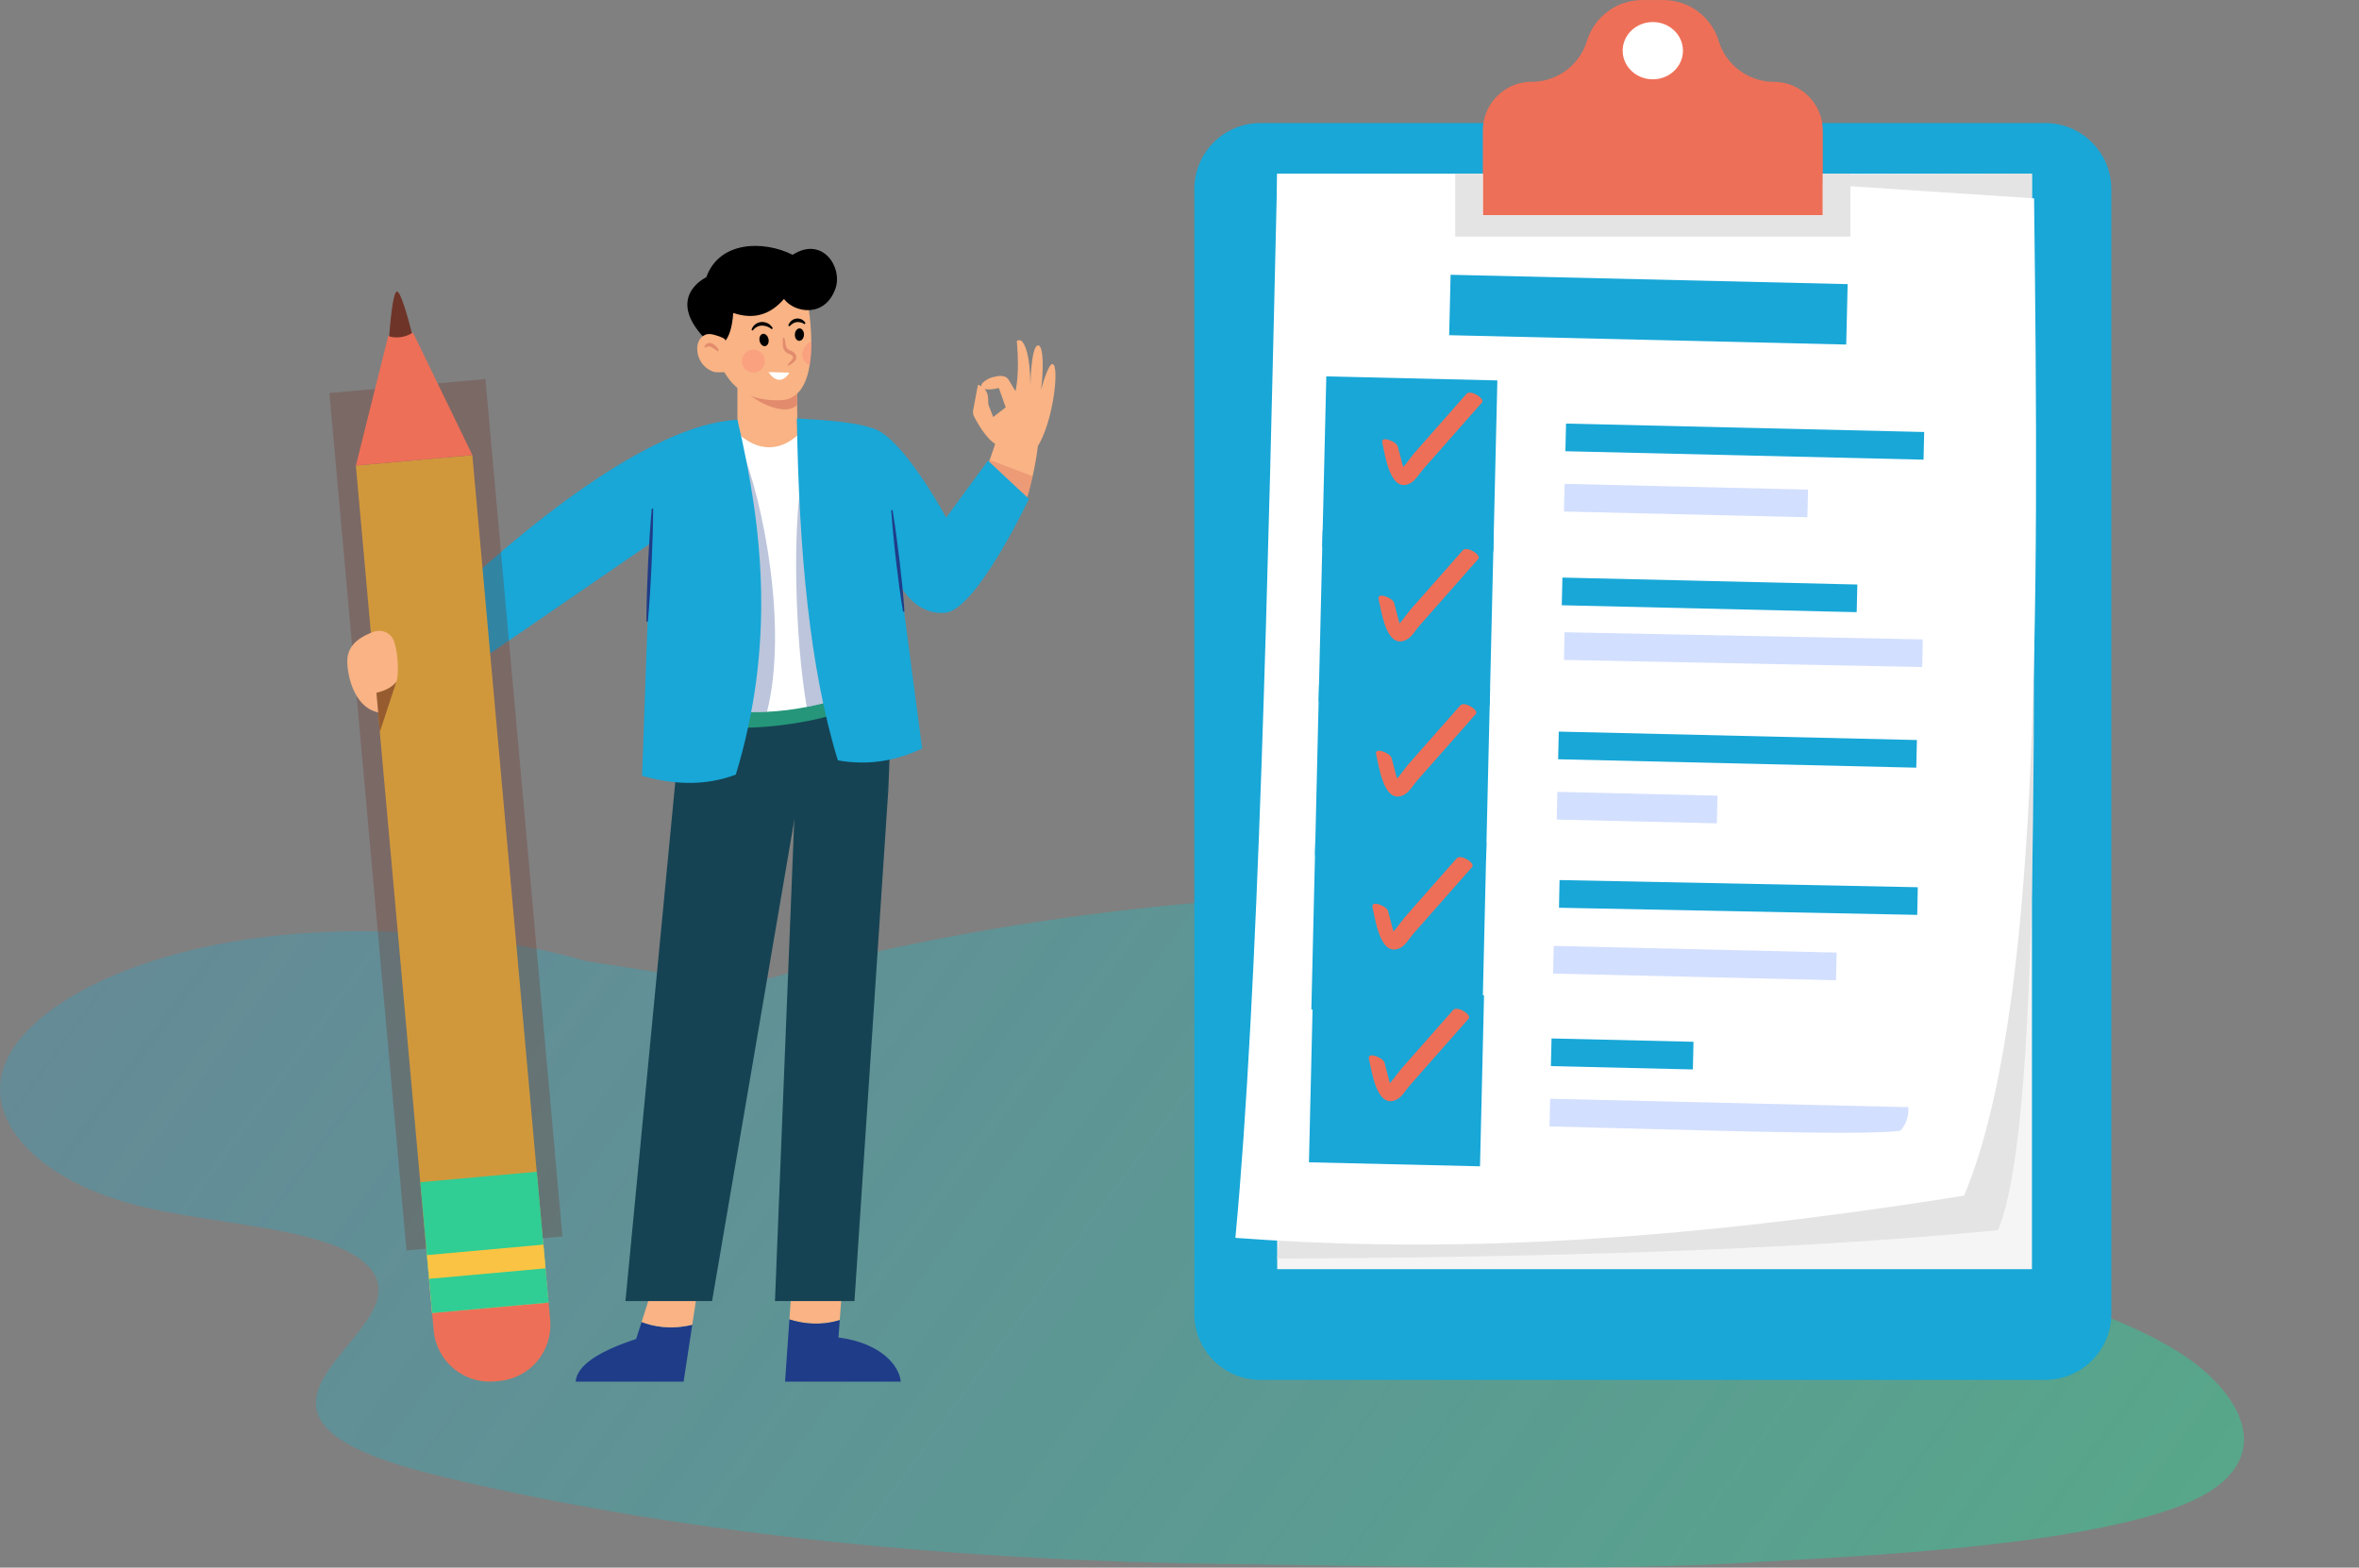<svg xmlns="http://www.w3.org/2000/svg" width="164" height="109" viewBox="0 0 164 109" fill="none"><rect x="0" y="0" width="164" height="109" fill="#808080" stroke="none"/><path d="M0.312 74.067C1.813 70.149 8.269 66.802 16.266 65.46C24.263 64.119 33.505 64.729 40.722 66.827L51.728 68.527C67.506 63.942 85.855 61.681 104.403 62.036C111.809 62.186 119.479 62.814 125.487 64.85C131.495 66.886 135.341 70.637 132.991 73.933C131.184 76.464 126.101 78.437 125.727 81.1C125.29 84.175 131.218 86.546 136.678 88.256C142.458 90.072 148.575 91.868 152.34 94.611C155.705 97.064 157.739 100.794 153.978 103.471C148.193 107.583 127.282 108.273 122.317 108.603C111.691 109.307 96.289 108.886 85.554 108.759C66.888 108.537 48.129 106.77 31.438 102.844C27.573 101.936 23.504 100.733 22.317 98.78C20.126 95.19 28.934 91.347 25.532 87.971C22.935 85.393 15.427 85.217 10 83.933C2.605 82.185 -1.151 77.887 0.312 74.067Z" fill="url(#paint0_linear_302_5)" fill-opacity="0.5"></path><g clip-path="url(#clip0_302_5)"><path d="M142.182 8.555H87.629C85.089 8.555 83.03 10.613 83.03 13.151V91.353C83.03 93.891 85.089 95.948 87.629 95.948H142.182C144.722 95.948 146.781 93.891 146.781 91.353V13.151C146.781 10.613 144.722 8.555 142.182 8.555Z" fill="#18A7D7"></path><path d="M141.263 12.077H88.792V88.249H141.263V12.077Z" fill="#F6F5F5"></path><path d="M141.263 12.078C141.279 41.78 142.239 77.604 138.9 85.536C124.196 86.968 106.977 87.428 88.791 87.515L95.704 12.307L141.263 12.078Z" fill="#E4E4E4"></path><path d="M136.55 83.135C113.63 86.801 98.312 86.994 85.886 86.072C87.495 68.944 88.142 40.49 88.794 12.081L116.414 12.143L141.411 13.792C141.772 43.277 141.812 70.513 136.55 83.135Z" fill="white"></path><path d="M128.45 19.756L100.847 19.106L100.748 23.307L128.351 23.957L128.45 19.756Z" fill="#18A7D7"></path><path d="M133.771 30.038L108.873 29.452L108.828 31.375L133.726 31.961L133.771 30.038Z" fill="#18A7D7"></path><path d="M125.697 34.044L108.774 33.645L108.729 35.568L125.652 35.967L125.697 34.044Z" fill="#D3DFFF"></path><path d="M101.028 29.38L95.134 29.241L94.995 35.132L100.889 35.27L101.028 29.38Z" fill="white" stroke="#18A7D7" stroke-width="6" stroke-miterlimit="10"></path><path d="M96.096 30.788C96.278 31.484 96.614 34.401 98.076 33.585C98.413 33.399 98.698 32.9 98.951 32.614L100.312 31.071L103.03 27.986C103.263 27.723 102.237 27.061 101.946 27.392L99.529 30.135L98.321 31.506C98.041 31.823 97.392 32.846 96.98 32.937L97.656 33.155C97.816 33.286 97.519 32.359 97.513 32.334C97.401 31.904 97.288 31.474 97.175 31.044C97.082 30.689 95.961 30.261 96.098 30.788H96.096Z" fill="#EE6F57"></path><path d="M129.124 40.643L108.621 40.16L108.576 42.084L129.079 42.566L129.124 40.643Z" fill="#18A7D7"></path><path d="M133.672 44.459L108.767 43.962L108.728 45.885L133.633 46.383L133.672 44.459Z" fill="#D3DFFF"></path><path d="M100.775 40.089L94.881 39.95L94.742 45.841L100.636 45.98L100.775 40.089Z" fill="white" stroke="#18A7D7" stroke-width="6" stroke-miterlimit="10"></path><path d="M95.84 41.663C96.022 42.359 96.358 45.276 97.82 44.46C98.157 44.275 98.442 43.775 98.695 43.489L100.056 41.946L102.775 38.861C103.008 38.598 101.982 37.934 101.69 38.268L99.273 41.01L98.065 42.381C97.785 42.698 97.137 43.721 96.724 43.812L97.4 44.031C97.56 44.161 97.264 43.235 97.258 43.209C97.145 42.779 97.033 42.349 96.92 41.919C96.827 41.564 95.705 41.137 95.843 41.663H95.84Z" fill="#EE6F57"></path><path d="M133.266 51.456L108.368 50.87L108.323 52.793L133.221 53.379L133.266 51.456Z" fill="#18A7D7"></path><path d="M119.404 55.325L108.269 55.063L108.224 56.986L119.358 57.248L119.404 55.325Z" fill="#D3DFFF"></path><path d="M100.523 50.798L94.629 50.659L94.49 56.55L100.385 56.688L100.523 50.798Z" fill="white" stroke="#18A7D7" stroke-width="6" stroke-miterlimit="10"></path><path d="M95.668 52.448C95.85 53.144 96.186 56.061 97.648 55.245C97.985 55.06 98.27 54.56 98.522 54.274L99.883 52.732L102.602 49.646C102.835 49.383 101.809 48.722 101.518 49.053L99.1 51.795L97.89 53.166C97.61 53.483 96.962 54.506 96.549 54.597L97.226 54.815C97.385 54.946 97.089 54.02 97.082 53.994C96.971 53.565 96.858 53.135 96.745 52.704C96.653 52.349 95.53 51.922 95.668 52.448Z" fill="#EE6F57"></path><path d="M133.326 61.691L108.421 61.193L108.383 63.117L133.288 63.614L133.326 61.691Z" fill="#18A7D7"></path><path d="M127.685 66.235L108.017 65.772L107.971 67.695L127.64 68.158L127.685 66.235Z" fill="#D3DFFF"></path><path d="M100.27 61.507L94.376 61.368L94.237 67.258L100.132 67.397L100.27 61.507Z" fill="white" stroke="#18A7D7" stroke-width="6" stroke-miterlimit="10"></path><path d="M95.415 63.087C95.597 63.783 95.933 66.699 97.395 65.884C97.732 65.698 98.017 65.198 98.269 64.913L99.63 63.367L102.349 60.282C102.582 60.019 101.556 59.355 101.265 59.688L98.847 62.431L97.642 63.805C97.363 64.122 96.714 65.145 96.302 65.236L96.979 65.454C97.138 65.585 96.842 64.659 96.835 64.633C96.723 64.203 96.61 63.773 96.498 63.343C96.405 62.987 95.283 62.56 95.421 63.087H95.415Z" fill="#EE6F57"></path><path d="M117.734 72.439L107.865 72.206L107.819 74.129L117.689 74.362L117.734 72.439Z" fill="#18A7D7"></path><path d="M132.667 76.985L107.769 76.4L107.724 78.323C117.357 78.548 129.622 78.999 132.125 78.616C132.505 78.181 132.709 77.651 132.667 76.985Z" fill="#D3DFFF"></path><path d="M100.102 72.137L94.208 71.998L94.069 77.889L99.963 78.027L100.102 72.137Z" fill="white" stroke="#18A7D7" stroke-width="6" stroke-miterlimit="10"></path><path d="M95.168 73.633C95.353 74.329 95.686 77.245 97.147 76.429C97.484 76.244 97.77 75.744 98.022 75.459L99.383 73.913L102.105 70.828C102.337 70.564 101.312 69.9 101.02 70.234L98.603 72.976L97.395 74.347C97.115 74.665 96.467 75.687 96.054 75.778L96.731 75.996C96.89 76.128 96.594 75.201 96.588 75.176C96.475 74.746 96.362 74.316 96.25 73.885C96.157 73.53 95.035 73.103 95.172 73.629L95.168 73.633Z" fill="#EE6F57"></path><path d="M126.723 9.085V14.966H103.087V9.085C103.087 8.638 103.174 8.196 103.345 7.784C103.516 7.371 103.766 6.996 104.082 6.681C104.158 6.604 104.238 6.532 104.322 6.465C104.93 5.96 105.697 5.684 106.488 5.686C107.089 5.686 107.683 5.551 108.225 5.291C108.455 5.18 108.673 5.048 108.879 4.897C109.569 4.387 110.077 3.668 110.327 2.847C110.577 2.024 111.086 1.303 111.778 0.791C112.469 0.279 113.307 0.003 114.168 0.003H115.643C116.503 0.003 117.341 0.279 118.033 0.791C118.724 1.303 119.233 2.024 119.484 2.847C119.733 3.67 120.242 4.391 120.934 4.902C121.139 5.053 121.358 5.185 121.588 5.295C122.13 5.556 122.723 5.691 123.325 5.691C124.225 5.692 125.089 6.05 125.725 6.686C126.362 7.322 126.721 8.185 126.723 9.085Z" fill="#EE6F57"></path><path d="M128.641 12.077V16.448H101.169V12.077H103.087V14.964H126.723V12.077H128.641Z" fill="#E4E4E4"></path><path d="M114.905 5.515C116.063 5.515 117.001 4.623 117.001 3.524C117.001 2.424 116.063 1.533 114.905 1.533C113.747 1.533 112.809 2.424 112.809 3.524C112.809 4.623 113.747 5.515 114.905 5.515Z" fill="white"></path><path d="M69.609 31.049C68.77 30.89 67.987 29.49 67.715 28.954C67.648 28.822 67.626 28.672 67.653 28.528L67.987 26.76C67.987 26.76 68.757 26.891 68.697 27.915C68.693 28.022 68.711 28.128 68.751 28.228L69.046 28.998L69.917 28.324L69.439 26.976C69.439 26.976 68.799 27.151 68.469 27.046C67.788 26.83 68.68 26.304 68.964 26.242C69.248 26.18 69.864 25.962 70.144 26.439C70.425 26.916 70.594 27.198 70.594 27.198C70.594 27.198 70.904 26.13 70.693 23.742C70.683 23.635 70.953 23.637 71.028 23.714C71.255 23.945 71.615 24.645 71.635 26.776C71.635 26.776 71.672 24.293 72.098 24.037C72.449 23.826 72.627 25.042 72.379 27.103C72.379 27.103 72.838 25.318 73.166 25.315C73.72 25.31 73.173 30.081 71.781 31.504L69.609 31.049Z" fill="#F9B384"></path><path d="M72.237 30.318C72.212 30.556 72.185 30.786 72.155 31.008C72.071 31.715 71.948 32.417 71.789 33.111C71.782 33.14 71.777 33.167 71.769 33.195C71.346 34.926 71.269 35.777 69.824 35.549L68.339 33.858L68.324 33.84L68.215 33.717L68.517 32.826L68.557 32.71L68.78 32.062L68.807 31.978L69.188 30.865L69.341 30.412L72.237 30.318Z" fill="#F9B384"></path><path d="M44.604 91.921L44.225 93.103C41.626 93.956 40.115 94.932 40.018 96.071H47.525L48.127 92.114C46.607 92.483 45.388 92.225 44.604 91.921Z" fill="#1F3C88"></path><path d="M45.545 88.981L44.604 91.921C45.388 92.225 46.607 92.483 48.127 92.112L48.515 89.558L45.545 88.981Z" fill="#F9B384"></path><path d="M58.38 91.79L58.6 88.796L55.073 88.981L54.881 91.741C56.373 92.217 57.61 92.031 58.38 91.79Z" fill="#F9B384"></path><path d="M62.622 96.071C62.525 94.932 61.199 93.371 58.291 93L58.38 91.789C57.608 92.031 56.374 92.217 54.881 91.741L54.578 96.07L62.622 96.071Z" fill="#1F3C88"></path><path d="M55.521 31.817L51.267 31.847V25.416H55.393L55.395 25.809L55.415 27.847L55.445 31.12L55.521 31.817Z" fill="#F9B384"></path><path d="M55.415 28.157C54.65 28.96 52.655 28.053 51.814 27.167L55.395 26.116L55.415 28.157Z" fill="#E28B6D"></path><path d="M56.402 23.932C56.404 24.417 56.366 24.9 56.291 25.379C56.083 26.677 55.534 27.795 54.267 27.83C51.272 27.917 50.418 26.205 49.854 24.805C49.289 23.405 50.205 20.032 50.205 20.032L54.081 19.648L56.209 21.392C56.342 22.232 56.406 23.082 56.402 23.932Z" fill="#F9B384"></path><path d="M49.974 24.003C49.974 24.003 50.829 23.964 50.975 21.761C52.502 22.271 53.619 21.806 54.502 20.788C55.257 21.785 57.37 22.097 58.083 20.057C58.6 18.583 57.177 16.388 55.104 17.718C53.073 16.692 49.992 16.762 49.103 19.278C49.103 19.278 46.021 20.701 49.285 23.826C49.352 23.888 49.974 24.003 49.974 24.003Z" fill="black"></path><path d="M61.756 54.929L59.404 90.465H53.877L55.259 55.982L56.104 55.591L61.756 54.929Z" fill="#164353"></path><path d="M47.36 50.067L43.482 90.465H49.505L55.238 56.91L61.756 54.931L62.044 47.758L47.525 47.429L47.36 50.067Z" fill="#164353"></path><path opacity="0.6" d="M48.225 50.155C51.514 51.336 59.231 49.987 60.834 48.343L59.695 46.069L47.001 47.754L48.225 50.155Z" fill="#30CD95"></path><path d="M60.538 47.795C60.432 47.839 60.323 47.886 60.211 47.928C58.88 48.469 57.499 48.88 56.088 49.155C55.176 49.336 54.252 49.449 53.324 49.494C51.867 49.576 50.407 49.457 48.983 49.143L50.826 31.963L51.052 29.868C51.052 29.868 53.465 32.836 56.125 29.559L60.538 47.795Z" fill="white"></path><path opacity="0.3" d="M53.324 49.494C51.867 49.576 50.407 49.457 48.983 49.143L50.826 31.963L51.485 31.012C53.111 34.964 54.776 43.719 53.324 49.494Z" fill="#1F3C88"></path><path d="M51.268 29.188C53.102 36.967 53.856 44.971 51.155 53.859C49.152 54.621 46.971 54.612 44.638 53.942L45.215 37.783L31.623 47.12L30.799 42.029C36.023 37.036 45.057 29.497 51.268 29.188Z" fill="#18A7D7"></path><path opacity="0.3" d="M60.209 47.928C58.877 48.469 57.496 48.88 56.086 49.155C55.269 44.461 55.088 36.749 55.754 33.269L60.209 47.928Z" fill="#1F3C88"></path><path opacity="0.6" d="M71.789 33.116C71.782 33.145 71.777 33.172 71.769 33.2C71.346 34.931 71.269 35.782 69.824 35.554L68.339 33.862L68.324 33.845L68.517 32.831L68.557 32.715L68.78 32.067L68.807 31.983L71.789 33.116Z" fill="#E28B6D"></path><path d="M71.532 34.691C71.532 34.691 67.881 42.42 65.716 42.606C63.616 42.786 62.622 40.751 62.622 40.751L64.107 52.047C62.362 52.863 60.456 53.261 58.249 52.87C56.286 46.501 55.544 38.266 55.398 29.095C56.987 29.194 60.134 29.329 61.261 30.054C63.282 31.352 65.778 35.99 65.778 35.99L68.686 32.032L71.532 34.691Z" fill="#18A7D7"></path><path d="M27.029 23.8C27.029 23.8 27.249 20.103 27.626 20.276C28.003 20.448 28.758 23.666 28.758 23.666L27.95 24.968L27.029 23.8Z" fill="#6F3428"></path><path d="M38.139 90.568L38.248 91.785C38.341 92.817 38.019 93.843 37.355 94.638C36.691 95.433 35.737 95.932 34.705 96.024L34.392 96.052C33.881 96.098 33.366 96.043 32.876 95.89C32.386 95.737 31.931 95.489 31.538 95.16C31.144 94.832 30.819 94.428 30.581 93.974C30.343 93.52 30.197 93.023 30.151 92.512L30.041 91.295L38.139 90.568Z" fill="#EE6F57"></path><path d="M32.838 31.646L24.74 32.373L30.034 91.298L38.131 90.572L32.838 31.646Z" fill="#FBC343"></path><path opacity="0.3" d="M30.12 30.698L27.244 30.956L31.884 82.607L34.76 82.349L30.12 30.698Z" stroke="#6F3428" stroke-width="8" stroke-miterlimit="10"></path><path d="M38.137 90.569L30.042 91.296L29.829 88.922L29.68 87.272L29.223 82.201L37.321 81.474L37.776 86.545L37.924 88.194L38.137 90.569Z" fill="#30CD95"></path><path d="M37.783 86.541L29.687 87.269L29.836 88.919L37.931 88.191L37.783 86.541Z" fill="#FBC343"></path><path d="M24.742 32.37L26.992 23.361C26.992 23.361 27.768 23.706 28.71 23.125L32.841 31.643L24.742 32.37Z" fill="#EE6F57"></path><path d="M50.422 23.63C50.386 23.497 49.782 23.315 49.649 23.279C49.443 23.222 49.216 23.193 49.018 23.284C48.287 23.614 48.385 24.66 48.764 25.209C48.977 25.525 49.292 25.756 49.657 25.865C49.79 25.903 51.047 25.918 50.992 25.716L50.422 23.63Z" fill="#F9B384"></path><path d="M27.416 44.646C27.373 44.505 27.303 44.374 27.209 44.26C27.114 44.147 26.998 44.053 26.867 43.985C26.736 43.918 26.592 43.877 26.445 43.866C26.298 43.855 26.15 43.873 26.01 43.92C25.089 44.238 24.286 44.777 24.162 45.695C24.049 46.53 24.467 49.199 26.334 49.542L26.182 48.171C26.182 48.171 27.326 47.904 27.554 47.409C27.714 47.062 27.725 45.615 27.416 44.646Z" fill="#F9B384"></path><path d="M62.051 35.469C62.15 36.053 62.233 36.638 62.313 37.224C62.393 37.811 62.462 38.399 62.538 38.985L62.73 40.748C62.785 41.338 62.84 41.923 62.876 42.518L62.78 42.529C62.679 41.945 62.595 41.36 62.515 40.774L62.294 39.013C62.232 38.425 62.16 37.839 62.108 37.249C62.056 36.659 61.997 36.071 61.958 35.48L62.051 35.469Z" fill="#1F3C88"></path><path d="M45.407 35.371C45.407 36.027 45.39 36.682 45.371 37.337C45.352 37.992 45.321 38.648 45.297 39.303L45.19 41.266C45.146 41.92 45.101 42.574 45.037 43.227L44.941 43.222C44.941 42.566 44.956 41.911 44.974 41.256L45.05 39.292C45.088 38.638 45.115 37.983 45.161 37.33C45.207 36.676 45.249 36.022 45.31 35.369L45.407 35.371Z" fill="#1F3C88"></path><path d="M53.426 23.569C53.478 23.802 53.382 24.022 53.212 24.064C53.041 24.105 52.859 23.944 52.808 23.711C52.756 23.478 52.852 23.258 53.022 23.216C53.193 23.175 53.374 23.336 53.426 23.569Z" fill="black"></path><path d="M55.893 23.281C55.883 23.52 55.733 23.707 55.558 23.7C55.383 23.692 55.248 23.493 55.26 23.254C55.271 23.014 55.42 22.828 55.594 22.835C55.769 22.843 55.903 23.042 55.893 23.281Z" fill="black"></path><path d="M54.517 23.476C54.601 23.681 54.588 23.901 54.64 24.069C54.661 24.146 54.703 24.218 54.76 24.275C54.83 24.325 54.909 24.364 54.992 24.388C55.109 24.432 55.211 24.509 55.286 24.609C55.328 24.667 55.353 24.736 55.358 24.807C55.364 24.879 55.349 24.951 55.315 25.014C55.255 25.114 55.172 25.199 55.073 25.262C54.989 25.319 54.907 25.38 54.818 25.433L54.757 25.36C54.822 25.281 54.893 25.208 54.961 25.132C55.026 25.072 55.081 25.002 55.121 24.923C55.173 24.809 55.059 24.683 54.898 24.619C54.815 24.581 54.694 24.547 54.597 24.448C54.511 24.358 54.456 24.243 54.438 24.121C54.397 23.892 54.444 23.696 54.422 23.502L54.517 23.476Z" fill="#E28B6D"></path><path d="M52.245 22.943C52.285 22.79 52.374 22.655 52.498 22.558C52.626 22.455 52.783 22.396 52.947 22.389C53.105 22.38 53.263 22.417 53.401 22.494C53.539 22.572 53.653 22.688 53.727 22.828L53.651 22.89C53.458 22.726 53.212 22.636 52.959 22.637C52.834 22.643 52.714 22.678 52.605 22.738C52.497 22.799 52.404 22.883 52.333 22.985L52.245 22.943Z" fill="black"></path><path d="M54.8 22.64C54.837 22.521 54.904 22.414 54.994 22.328C55.09 22.235 55.213 22.174 55.346 22.154C55.611 22.11 55.897 22.245 56.002 22.481L55.924 22.539C55.767 22.426 55.574 22.376 55.382 22.397C55.29 22.411 55.202 22.443 55.123 22.491C55.038 22.55 54.957 22.616 54.883 22.689L54.8 22.64Z" fill="black"></path><path d="M53.431 25.872C53.864 26.548 54.438 26.621 54.883 25.91L53.431 25.872Z" fill="white"></path><path opacity="0.4" d="M56.414 23.767C56.411 24.306 56.37 24.845 56.29 25.379C56.14 25.331 56.008 25.236 55.915 25.109C55.822 24.981 55.773 24.827 55.773 24.669C55.774 24.296 56.063 23.824 56.414 23.767Z" fill="#FC8879"></path><path opacity="0.4" d="M52.376 25.909C52.816 25.909 53.174 25.552 53.174 25.111C53.174 24.671 52.816 24.314 52.376 24.314C51.935 24.314 51.578 24.671 51.578 25.111C51.578 25.552 51.935 25.909 52.376 25.909Z" fill="#FC8879"></path><path d="M49.9 24.427C49.757 24.319 49.608 24.221 49.453 24.133C49.393 24.099 49.325 24.082 49.257 24.082C49.181 24.095 49.11 24.128 49.051 24.176L48.969 24.124C48.986 24.067 49.016 24.014 49.057 23.97C49.098 23.926 49.148 23.892 49.205 23.872C49.264 23.854 49.326 23.848 49.388 23.855C49.449 23.863 49.509 23.882 49.562 23.913C49.748 24.013 49.895 24.174 49.977 24.369L49.9 24.427Z" fill="#E28B6D"></path><path opacity="0.6" d="M27.554 47.408L26.405 50.896L26.168 48.171C26.882 48.016 27.272 47.73 27.554 47.408Z" fill="#6F3428"></path></g><defs><linearGradient id="paint0_linear_302_5" x1="-8.5" y1="71.165" x2="110.874" y2="159.168" gradientUnits="userSpaceOnUse"><stop stop-color="#18A7D7" stop-opacity="0.5"></stop><stop offset="1" stop-color="#30CD95"></stop></linearGradient><clipPath id="clip0_302_5"><rect width="146.727" height="96.071" fill="white" transform="translate(17)"></rect></clipPath></defs></svg>